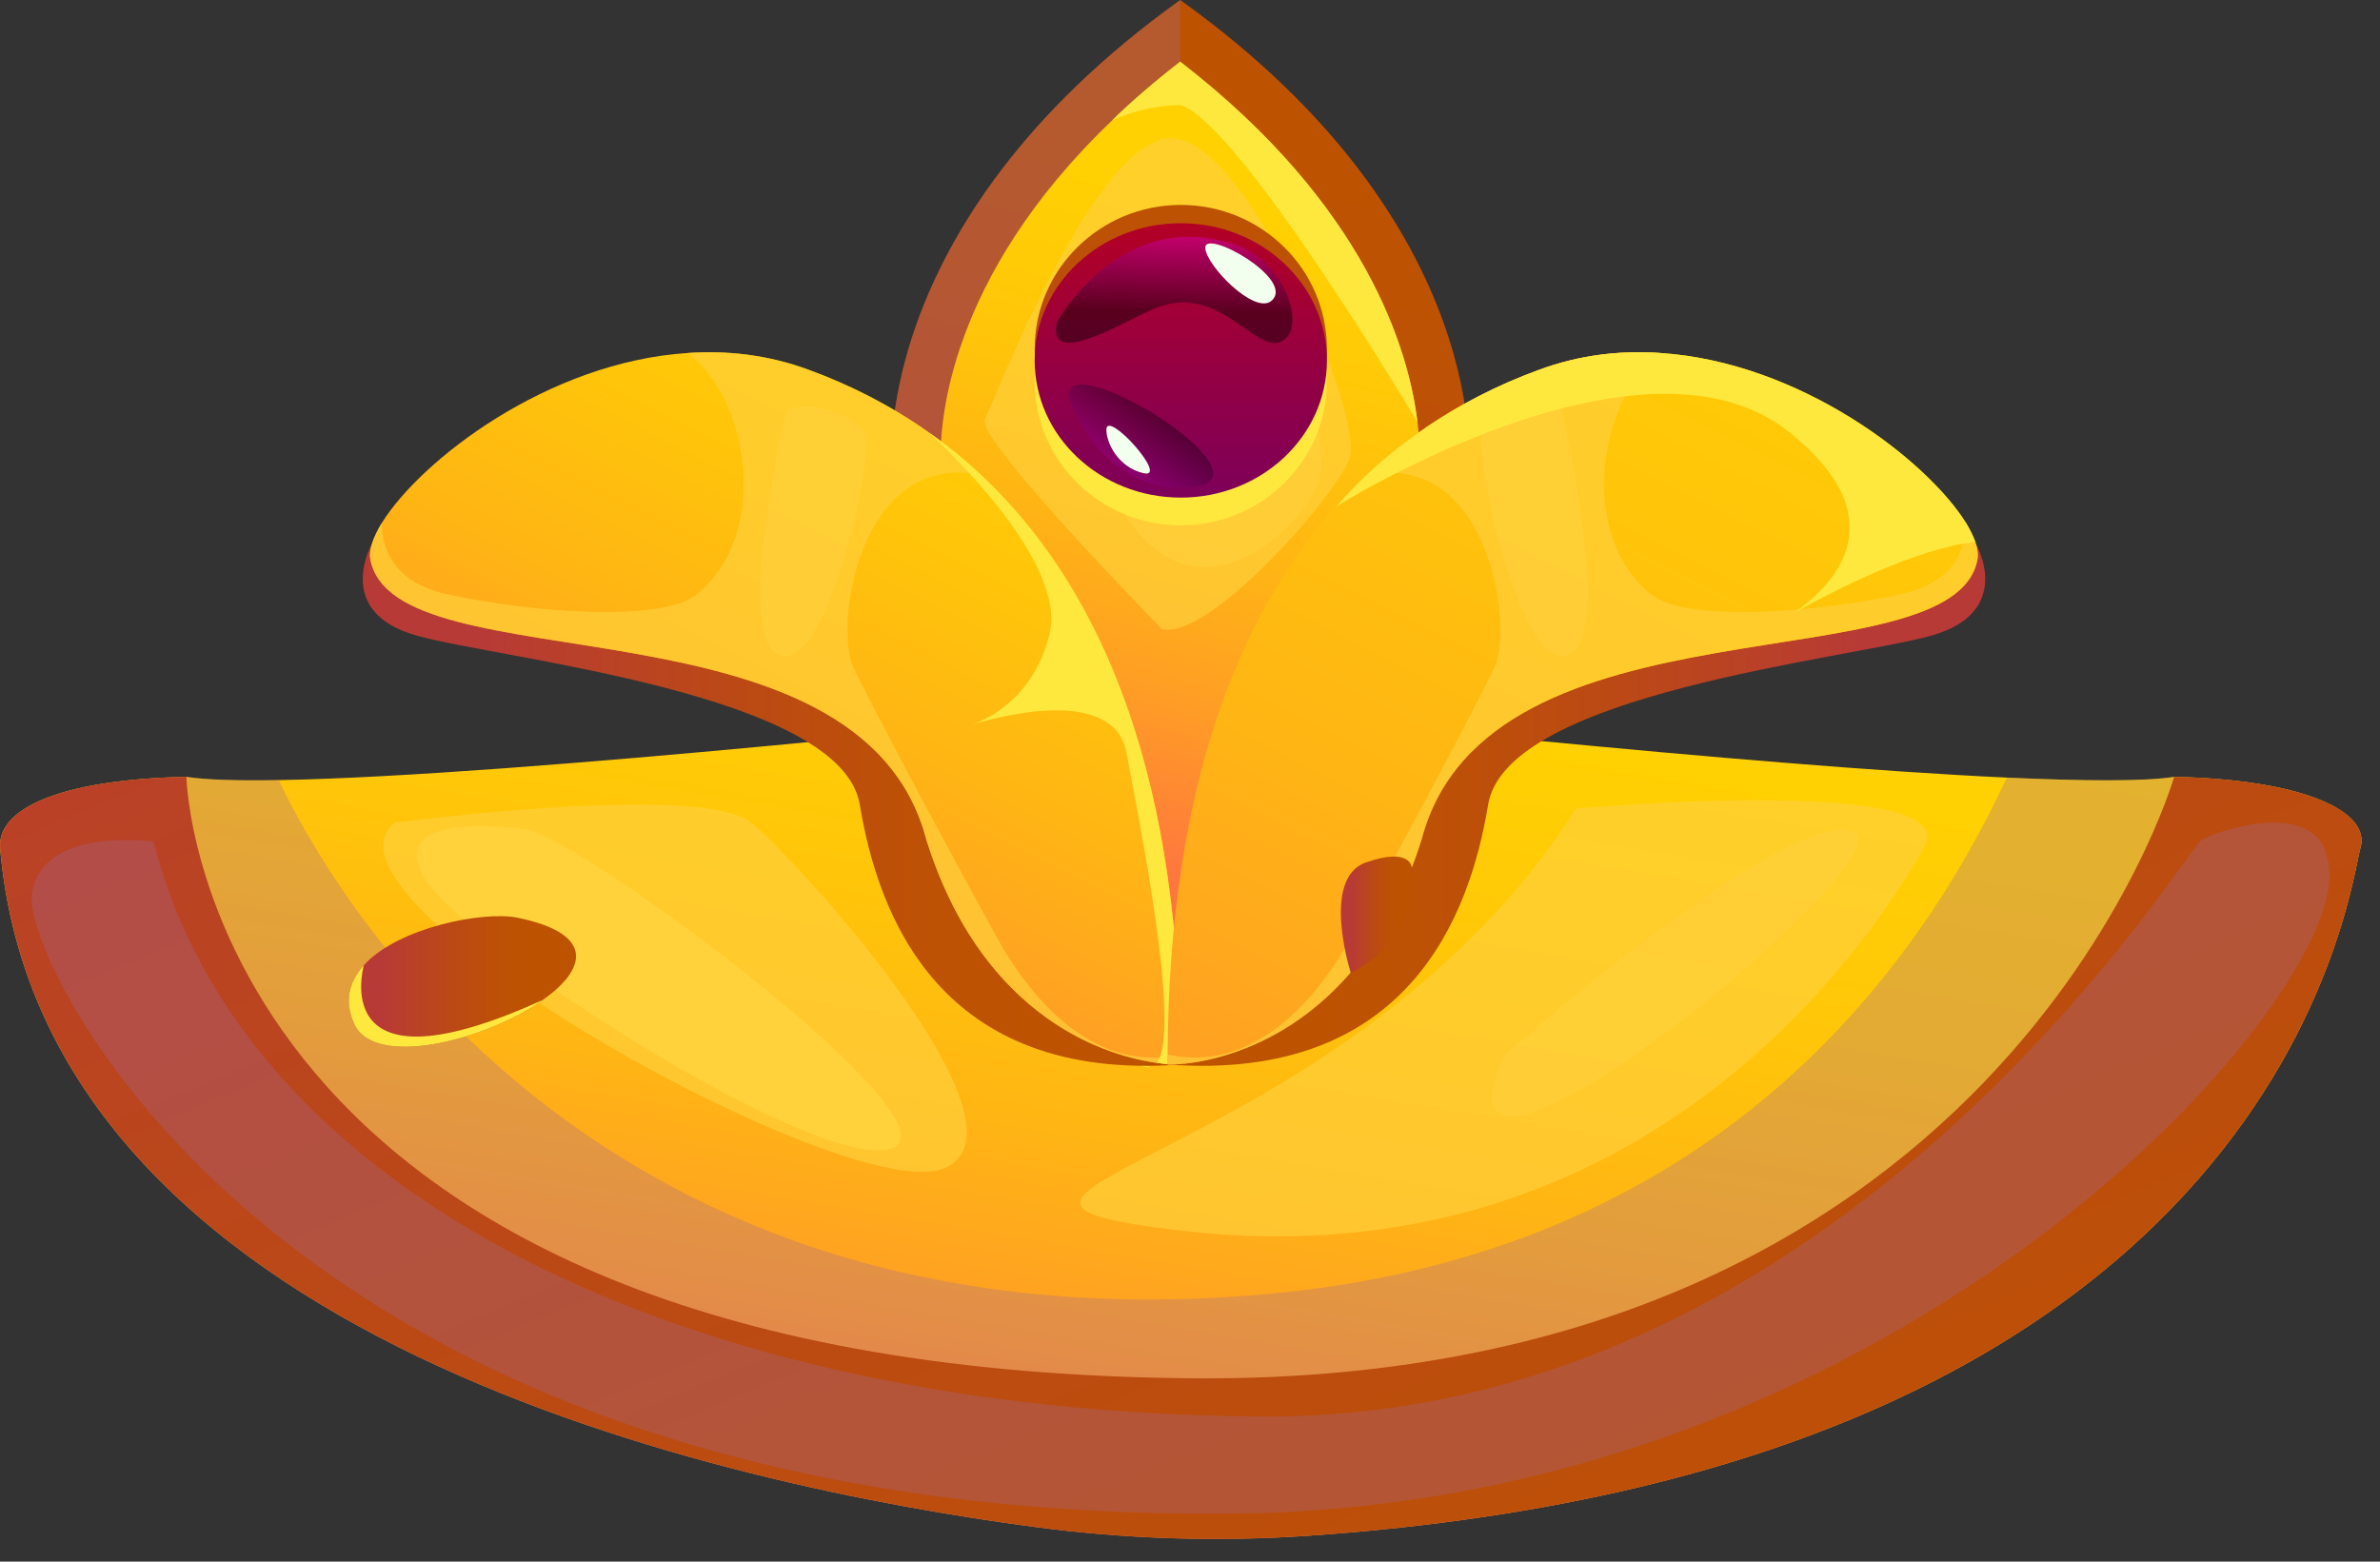 <svg width="96" height="63" viewBox="0 0 96 63" fill="none" xmlns="http://www.w3.org/2000/svg">
<rect x="0" y="0" width="96" height="63" fill="#333333" stroke="none"/>
<path d="M95.206 34.23C94.766 35.66 92.276 59.2 52.856 61.95C49.146 62.21 45.416 62.09 41.726 61.6C29.386 59.96 1.736 54.08 0.006 34.23C-0.134 32.66 2.316 31.45 7.516 31.34C8.296 31.46 9.596 31.5 11.246 31.47C20.836 31.31 42.516 28.95 47.166 28.43C47.166 28.36 47.166 28.33 47.166 28.33C47.166 28.33 47.326 28.35 47.606 28.38C47.886 28.35 48.046 28.33 48.046 28.33C48.046 28.33 48.046 28.36 48.046 28.43C52.256 28.9 70.436 30.88 80.946 31.37C84.046 31.51 86.486 31.53 87.696 31.34C92.896 31.45 95.666 32.73 95.206 34.23Z" fill="url(#paint0_linear_480_927)"/>
<path opacity="0.3" d="M95.206 34.23C94.766 35.66 92.276 59.2 52.856 61.95C49.146 62.21 45.416 62.09 41.726 61.6C29.386 59.96 1.736 54.08 0.006 34.23C-0.134 32.66 2.316 31.45 7.516 31.34C8.296 31.46 9.596 31.5 11.246 31.47C12.946 35.1 23.236 54.27 50.176 52.28C68.456 51 77.046 39.78 80.946 31.37C84.046 31.51 86.486 31.53 87.696 31.34C92.896 31.45 95.666 32.73 95.206 34.23Z" fill="#A06A9A"/>
<path d="M59.236 19.08L47.606 42.95L37.366 21.94L35.976 19.08C35.976 19.08 34.846 9.14 47.606 0C60.376 9.14 59.236 19.08 59.236 19.08Z" fill="url(#paint1_linear_480_927)"/>
<path opacity="0.3" d="M47.606 0V2.49C47.606 2.49 45.876 21.6 41.566 22.36C40.476 22.55 38.986 22.35 37.366 21.94L35.976 19.08C35.976 19.08 34.846 9.14 47.606 0Z" fill="#A06A9A"/>
<path d="M57.266 18.56L47.606 38.38L37.946 18.56C37.906 17.17 38.186 11.23 44.866 4.85C45.676 4.06 46.586 3.28 47.606 2.49C55.126 8.3 56.826 14.14 57.176 17.03C57.266 17.72 57.276 18.25 57.266 18.56Z" fill="url(#paint2_linear_480_927)"/>
<path d="M95.208 34.228C94.768 35.658 92.278 59.198 52.858 61.948C49.148 62.208 45.418 62.088 41.728 61.598C29.388 59.958 1.738 54.078 0.008 34.228C-0.132 32.658 2.318 31.448 7.518 31.338C7.518 31.338 7.968 55.068 47.588 55.598C80.588 56.128 87.698 31.338 87.698 31.338C92.898 31.448 95.668 32.728 95.208 34.228Z" fill="url(#paint3_linear_480_927)"/>
<path opacity="0.3" d="M6.191 33.954C6.191 33.954 1.565 33.294 1.282 36.155C0.998 39.015 11.947 61.886 50.882 61.039C77.798 60.193 95.403 39.371 93.88 34.631C93.412 32.2 89.479 33.484 88.802 33.888C88.125 34.292 74.413 57.315 50.883 57.145C27.351 56.977 9.746 48.005 6.191 33.954Z" fill="#A06A9A"/>
<path opacity="0.68" d="M63.567 32.62C63.567 32.62 79.264 31.206 77.617 34.17C75.97 37.134 66.86 51.881 47.65 49.647C35.219 48.202 54.347 47.097 63.567 32.62Z" fill="#FFD13B"/>
<path opacity="0.68" d="M15.928 33.188C15.928 33.188 28.332 31.548 30.308 33.188C32.284 34.828 41.943 45.482 38.102 47.125C34.259 48.769 11.976 36.267 15.928 33.188Z" fill="#FFD13B"/>
<path opacity="0.68" d="M60.657 42.59C60.657 42.59 71.69 32.852 74.653 33.511C77.617 34.169 56.869 51.23 60.657 42.59Z" fill="#FFD13B"/>
<path d="M21.306 33.479C21.306 33.479 15.655 32.545 17.025 35.267C18.395 37.989 32.926 47.309 35.952 46.343C38.978 45.378 23.852 34.09 21.306 33.479Z" fill="#FFD13B"/>
<path d="M21.895 40.34C21.885 40.349 21.885 40.349 21.875 40.359C19.585 41.969 15.095 43.12 14.285 41.3C13.865 40.37 14.095 39.58 14.675 38.94C14.685 38.929 14.685 38.929 14.685 38.929C16.085 37.4 19.515 36.749 20.865 37.02C24.085 37.679 23.605 39.139 21.895 40.34Z" fill="url(#paint4_linear_480_927)"/>
<path d="M21.895 40.34C21.885 40.349 21.885 40.349 21.875 40.359C19.585 41.969 15.095 43.12 14.285 41.3C13.865 40.37 14.095 39.58 14.675 38.94C14.605 39.219 13.315 44.239 21.895 40.34Z" fill="#FFE83E"/>
<path d="M45.855 42.87C45.916 42.87 46.115 42.94 46.416 43.06C46.325 43.08 46.215 43.06 46.085 43C45.955 42.94 45.886 42.9 45.855 42.87Z" fill="#FFE83E"/>
<path d="M15 21.948C15 21.948 13.416 24.692 16.81 25.643C20.204 26.594 33.941 27.967 34.68 32.458C35.42 36.949 37.922 43.659 47.607 42.945C37.85 24.798 18.037 18.253 15 21.948Z" fill="url(#paint5_linear_480_927)"/>
<path d="M47.605 42.54V42.95C47.345 42.95 47.025 42.93 46.665 42.88C44.115 42.53 39.495 40.67 37.365 33.88C34.705 23.7 15.855 27.75 14.935 22.55C14.875 22.19 15.045 21.68 15.405 21.09C16.975 18.57 22.095 14.6 27.745 14.24C29.355 14.13 31.005 14.32 32.625 14.92C34.245 15.51 35.865 16.32 37.405 17.4C37.405 17.4 37.425 17.42 37.465 17.45C38.185 17.95 38.895 18.52 39.575 19.16C44.085 23.39 47.535 30.57 47.605 42.54Z" fill="url(#paint6_linear_480_927)"/>
<path opacity="0.68" d="M47.605 42.54V42.95C45.455 42.95 39.795 41.62 37.365 33.88C34.705 23.7 15.855 27.75 14.935 22.55C14.875 22.19 15.045 21.68 15.405 21.09C15.395 21.9 15.705 23.45 17.985 23.96C21.135 24.67 26.686 25.167 28.135 23.96C31.119 21.474 30.175 16.05 27.745 14.24C29.355 14.13 31.005 14.32 32.625 14.92C35.015 15.8 37.415 17.14 39.575 19.16C34.635 18.164 33.635 25.3 34.425 26.93C35.555 29.26 38.919 35.488 40.29 37.956C41.209 39.61 43.775 43.39 47.605 42.54Z" fill="#FFD13B"/>
<path opacity="0.68" d="M31.737 16.538C31.737 16.538 29.546 25.727 31.454 26.434C33.363 27.141 35.228 18.459 34.918 17.528C34.706 16.892 32.727 16.044 31.737 16.538Z" fill="#FFD13B"/>
<path d="M47.605 42.54V42.95C47.345 42.95 47.025 42.93 46.665 42.88C47.665 41.51 45.945 33.11 45.445 30.39C44.955 27.66 40.345 28.89 39.235 29.22C39.895 28.99 41.705 28.12 42.335 25.59C43.065 22.66 38.055 17.99 37.465 17.45C38.185 17.95 38.895 18.52 39.575 19.16C44.085 23.39 47.535 30.57 47.605 42.54Z" fill="#FFE83E"/>
<path d="M79.706 21.948C79.706 21.948 81.29 24.692 77.896 25.643C74.502 26.594 60.765 27.967 60.026 32.458C59.286 36.949 56.784 43.659 47.099 42.945C56.855 24.798 76.669 18.253 79.706 21.948Z" fill="url(#paint7_linear_480_927)"/>
<path d="M79.766 22.55C78.846 27.75 59.996 23.7 57.336 33.88C55.206 40.67 50.586 42.53 48.036 42.88C47.676 42.93 47.356 42.95 47.096 42.95V42.54C47.156 31.7 49.996 24.79 53.876 20.44H53.886C54.286 19.99 54.696 19.56 55.126 19.16C55.806 18.52 56.516 17.95 57.236 17.45C57.276 17.42 57.296 17.4 57.296 17.4C58.836 16.32 60.456 15.51 62.076 14.92C63.696 14.32 65.346 14.13 66.956 14.24C72.606 14.6 77.726 18.57 79.296 21.09C79.466 21.37 79.586 21.63 79.676 21.86C79.766 22.13 79.796 22.36 79.766 22.55Z" fill="url(#paint8_linear_480_927)"/>
<path opacity="0.68" d="M47.1 42.54V42.95C49.25 42.95 54.91 41.62 57.34 33.88C60 23.7 78.85 27.75 79.77 22.55C79.83 22.19 79.66 21.68 79.3 21.09C79.31 21.9 79 23.45 76.72 23.96C73.57 24.67 68.019 25.167 66.57 23.96C63.586 21.474 64.53 16.05 66.96 14.24C65.35 14.13 63.7 14.32 62.08 14.92C59.69 15.8 57.29 17.14 55.13 19.16C60.07 18.164 61.07 25.3 60.28 26.93C59.15 29.26 55.786 35.488 54.415 37.956C53.497 39.61 50.93 43.39 47.1 42.54Z" fill="#FFD13B"/>
<path opacity="0.68" d="M62.968 16.538C62.968 16.538 65.159 25.727 63.251 26.434C61.343 27.141 59.477 18.459 59.787 17.528C59.999 16.892 61.979 16.044 62.968 16.538Z" fill="#FFD13B"/>
<path opacity="0.68" d="M46.865 25.374C46.865 25.374 39.302 17.669 39.726 16.892C40.15 16.114 44.25 5.3 47.36 5.583C50.47 5.866 55.065 16.892 54.429 18.518C53.792 20.143 48.702 25.869 46.865 25.374Z" fill="#FFD13B"/>
<path d="M57.175 17.03C57.175 17.03 50.015 4.98 47.625 4.24C46.535 4.24 45.575 4.54 44.865 4.85C45.675 4.06 46.585 3.28 47.605 2.49C55.125 8.3 56.825 14.14 57.175 17.03Z" fill="#FFE83E"/>
<path opacity="0.68" d="M44.865 19.861C44.865 19.861 45.803 9.839 48.207 9.761C50.61 9.683 54.372 17.555 53.014 19.861C51.655 22.167 47.602 25.303 44.865 19.861Z" fill="#FFD13B"/>
<path d="M72.196 17.45C66.246 12.65 53.886 20.44 53.886 20.44C54.286 19.99 54.696 19.56 55.126 19.16C55.806 18.52 56.516 17.95 57.236 17.45C57.276 17.42 57.296 17.4 57.296 17.4C58.836 16.32 60.456 15.51 62.076 14.92C63.696 14.32 65.346 14.13 66.956 14.24C72.606 14.6 77.726 18.57 79.296 21.09C79.466 21.37 79.586 21.63 79.676 21.86C77.296 22.13 74.096 23.76 72.386 24.71C74.066 23.53 76.506 20.92 72.196 17.45Z" fill="#FFE83E"/>
<path d="M47.629 19.891C50.885 19.891 53.523 17.288 53.523 14.079C53.523 10.869 50.885 8.267 47.629 8.267C44.374 8.267 41.735 10.869 41.735 14.079C41.735 17.288 44.374 19.891 47.629 19.891Z" fill="url(#paint9_linear_480_927)"/>
<path d="M53.523 15.38C53.523 18.59 50.884 21.192 47.629 21.192C44.374 21.192 41.735 18.59 41.735 15.38C41.735 12.17 43.781 16.504 47.036 16.504C50.291 16.504 53.523 12.171 53.523 15.38Z" fill="#FFE83E"/>
<path d="M53.523 14.54C53.523 17.596 50.884 20.074 47.629 20.074C44.374 20.074 41.735 17.596 41.735 14.54C41.735 11.484 44.374 9.006 47.629 9.006C50.884 9.006 53.523 11.484 53.523 14.54Z" fill="url(#paint10_linear_480_927)"/>
<path opacity="0.44" d="M42.632 12.996C42.632 12.996 45.216 8.29 49.851 9.881C51.907 10.587 52.743 13.361 51.649 13.79C50.556 14.218 49.181 11.4 46.601 12.433C45.485 12.88 42.191 14.96 42.632 12.996Z" fill="url(#paint11_linear_480_927)"/>
<path opacity="0.44" d="M43.116 16.039C43.116 16.039 44.365 19.961 48.045 19.656C51.726 19.35 42.834 13.819 43.116 16.039Z" fill="url(#paint12_linear_480_927)"/>
<path d="M48.616 10.004C48.651 10.715 50.608 12.711 51.282 12.138C52.295 11.277 48.575 9.196 48.616 10.004Z" fill="#F3FFEE"/>
<path d="M44.627 17.334C44.624 17.847 45.083 18.849 46.131 19.091C47.179 19.332 44.632 16.489 44.627 17.334Z" fill="#F3FFEE"/>
<path d="M54.487 39.252C54.487 39.252 53.264 35.444 55.088 34.797C56.912 34.151 56.947 35.002 56.947 35.002C56.947 35.002 57.356 37.825 54.487 39.252Z" fill="url(#paint13_linear_480_927)"/>
<defs>
<linearGradient id="paint0_linear_480_927" x1="40.862" y1="73.763" x2="50.741" y2="15.696" gradientUnits="userSpaceOnUse">
<stop offset="0.162" stop-color="#FF7540"/>
<stop offset="0.201" stop-color="#FF7F39"/>
<stop offset="0.335" stop-color="#FF9E24"/>
<stop offset="0.477" stop-color="#FFB514"/>
<stop offset="0.627" stop-color="#FFC609"/>
<stop offset="0.792" stop-color="#FFD002"/>
<stop offset="1" stop-color="#FFD300"/>
</linearGradient>
<linearGradient id="paint1_linear_480_927" x1="39.676" y1="45.999" x2="53.355" y2="-2.714" gradientUnits="userSpaceOnUse">
<stop offset="0.151" stop-color="#B83A36"/>
<stop offset="0.216" stop-color="#B93E2E"/>
<stop offset="0.457" stop-color="#BB4915"/>
<stop offset="0.675" stop-color="#BD5105"/>
<stop offset="0.851" stop-color="#BD5300"/>
</linearGradient>
<linearGradient id="paint2_linear_480_927" x1="41.062" y1="40.951" x2="52.492" y2="0.245" gradientUnits="userSpaceOnUse">
<stop offset="0.162" stop-color="#FF7540"/>
<stop offset="0.201" stop-color="#FF7F39"/>
<stop offset="0.335" stop-color="#FF9E24"/>
<stop offset="0.477" stop-color="#FFB514"/>
<stop offset="0.627" stop-color="#FFC609"/>
<stop offset="0.792" stop-color="#FFD002"/>
<stop offset="1" stop-color="#FFD300"/>
</linearGradient>
<linearGradient id="paint3_linear_480_927" x1="23.964" y1="-21.988" x2="79.698" y2="112.753" gradientUnits="userSpaceOnUse">
<stop offset="0.151" stop-color="#B83A36"/>
<stop offset="0.216" stop-color="#B93E2E"/>
<stop offset="0.457" stop-color="#BB4915"/>
<stop offset="0.675" stop-color="#BD5105"/>
<stop offset="0.851" stop-color="#BD5300"/>
</linearGradient>
<linearGradient id="paint4_linear_480_927" x1="14.07" y1="39.594" x2="23.235" y2="39.594" gradientUnits="userSpaceOnUse">
<stop offset="0.151" stop-color="#B83A36"/>
<stop offset="0.216" stop-color="#B93E2E"/>
<stop offset="0.457" stop-color="#BB4915"/>
<stop offset="0.675" stop-color="#BD5105"/>
<stop offset="0.851" stop-color="#BD5300"/>
</linearGradient>
<linearGradient id="paint5_linear_480_927" x1="14.631" y1="31.977" x2="47.607" y2="31.977" gradientUnits="userSpaceOnUse">
<stop offset="0.151" stop-color="#B83A36"/>
<stop offset="0.216" stop-color="#B93E2E"/>
<stop offset="0.457" stop-color="#BB4915"/>
<stop offset="0.675" stop-color="#BD5105"/>
<stop offset="0.851" stop-color="#BD5300"/>
</linearGradient>
<linearGradient id="paint6_linear_480_927" x1="21.29" y1="52.18" x2="46.445" y2="2.487" gradientUnits="userSpaceOnUse">
<stop offset="0.162" stop-color="#FF7540"/>
<stop offset="0.201" stop-color="#FF7F39"/>
<stop offset="0.335" stop-color="#FF9E24"/>
<stop offset="0.477" stop-color="#FFB514"/>
<stop offset="0.627" stop-color="#FFC609"/>
<stop offset="0.792" stop-color="#FFD002"/>
<stop offset="1" stop-color="#FFD300"/>
</linearGradient>
<linearGradient id="paint7_linear_480_927" x1="80.074" y1="31.977" x2="47.098" y2="31.977" gradientUnits="userSpaceOnUse">
<stop offset="0.151" stop-color="#B83A36"/>
<stop offset="0.216" stop-color="#B93E2E"/>
<stop offset="0.457" stop-color="#BB4915"/>
<stop offset="0.675" stop-color="#BD5105"/>
<stop offset="0.851" stop-color="#BD5300"/>
</linearGradient>
<linearGradient id="paint8_linear_480_927" x1="37.716" y1="78.283" x2="84.458" y2="-14.052" gradientUnits="userSpaceOnUse">
<stop offset="0.162" stop-color="#FF7540"/>
<stop offset="0.201" stop-color="#FF7F39"/>
<stop offset="0.335" stop-color="#FF9E24"/>
<stop offset="0.477" stop-color="#FFB514"/>
<stop offset="0.627" stop-color="#FFC609"/>
<stop offset="0.792" stop-color="#FFD002"/>
<stop offset="1" stop-color="#FFD300"/>
</linearGradient>
<linearGradient id="paint9_linear_480_927" x1="45.897" y1="23.743" x2="49.479" y2="3.77" gradientUnits="userSpaceOnUse">
<stop offset="0.151" stop-color="#B83A36"/>
<stop offset="0.216" stop-color="#B93E2E"/>
<stop offset="0.457" stop-color="#BB4915"/>
<stop offset="0.675" stop-color="#BD5105"/>
<stop offset="0.851" stop-color="#BD5300"/>
</linearGradient>
<linearGradient id="paint10_linear_480_927" x1="47.63" y1="20.431" x2="47.63" y2="5.77" gradientUnits="userSpaceOnUse">
<stop stop-color="#7C005B"/>
<stop offset="0.413" stop-color="#970040"/>
<stop offset="1" stop-color="#C40014"/>
</linearGradient>
<linearGradient id="paint11_linear_480_927" x1="47.459" y1="8.946" x2="47.314" y2="15.168" gradientUnits="userSpaceOnUse">
<stop offset="0.006" stop-color="#FF00E3"/>
<stop offset="0.579"/>
</linearGradient>
<linearGradient id="paint12_linear_480_927" x1="43.934" y1="20.38" x2="48.998" y2="13.435" gradientUnits="userSpaceOnUse">
<stop offset="0.006" stop-color="#FF00E3"/>
<stop offset="0.579"/>
</linearGradient>
<linearGradient id="paint13_linear_480_927" x1="54.086" y1="36.903" x2="56.967" y2="36.903" gradientUnits="userSpaceOnUse">
<stop offset="0.151" stop-color="#B83A36"/>
<stop offset="0.216" stop-color="#B93E2E"/>
<stop offset="0.457" stop-color="#BB4915"/>
<stop offset="0.675" stop-color="#BD5105"/>
<stop offset="0.851" stop-color="#BD5300"/>
</linearGradient>
</defs>
</svg>
